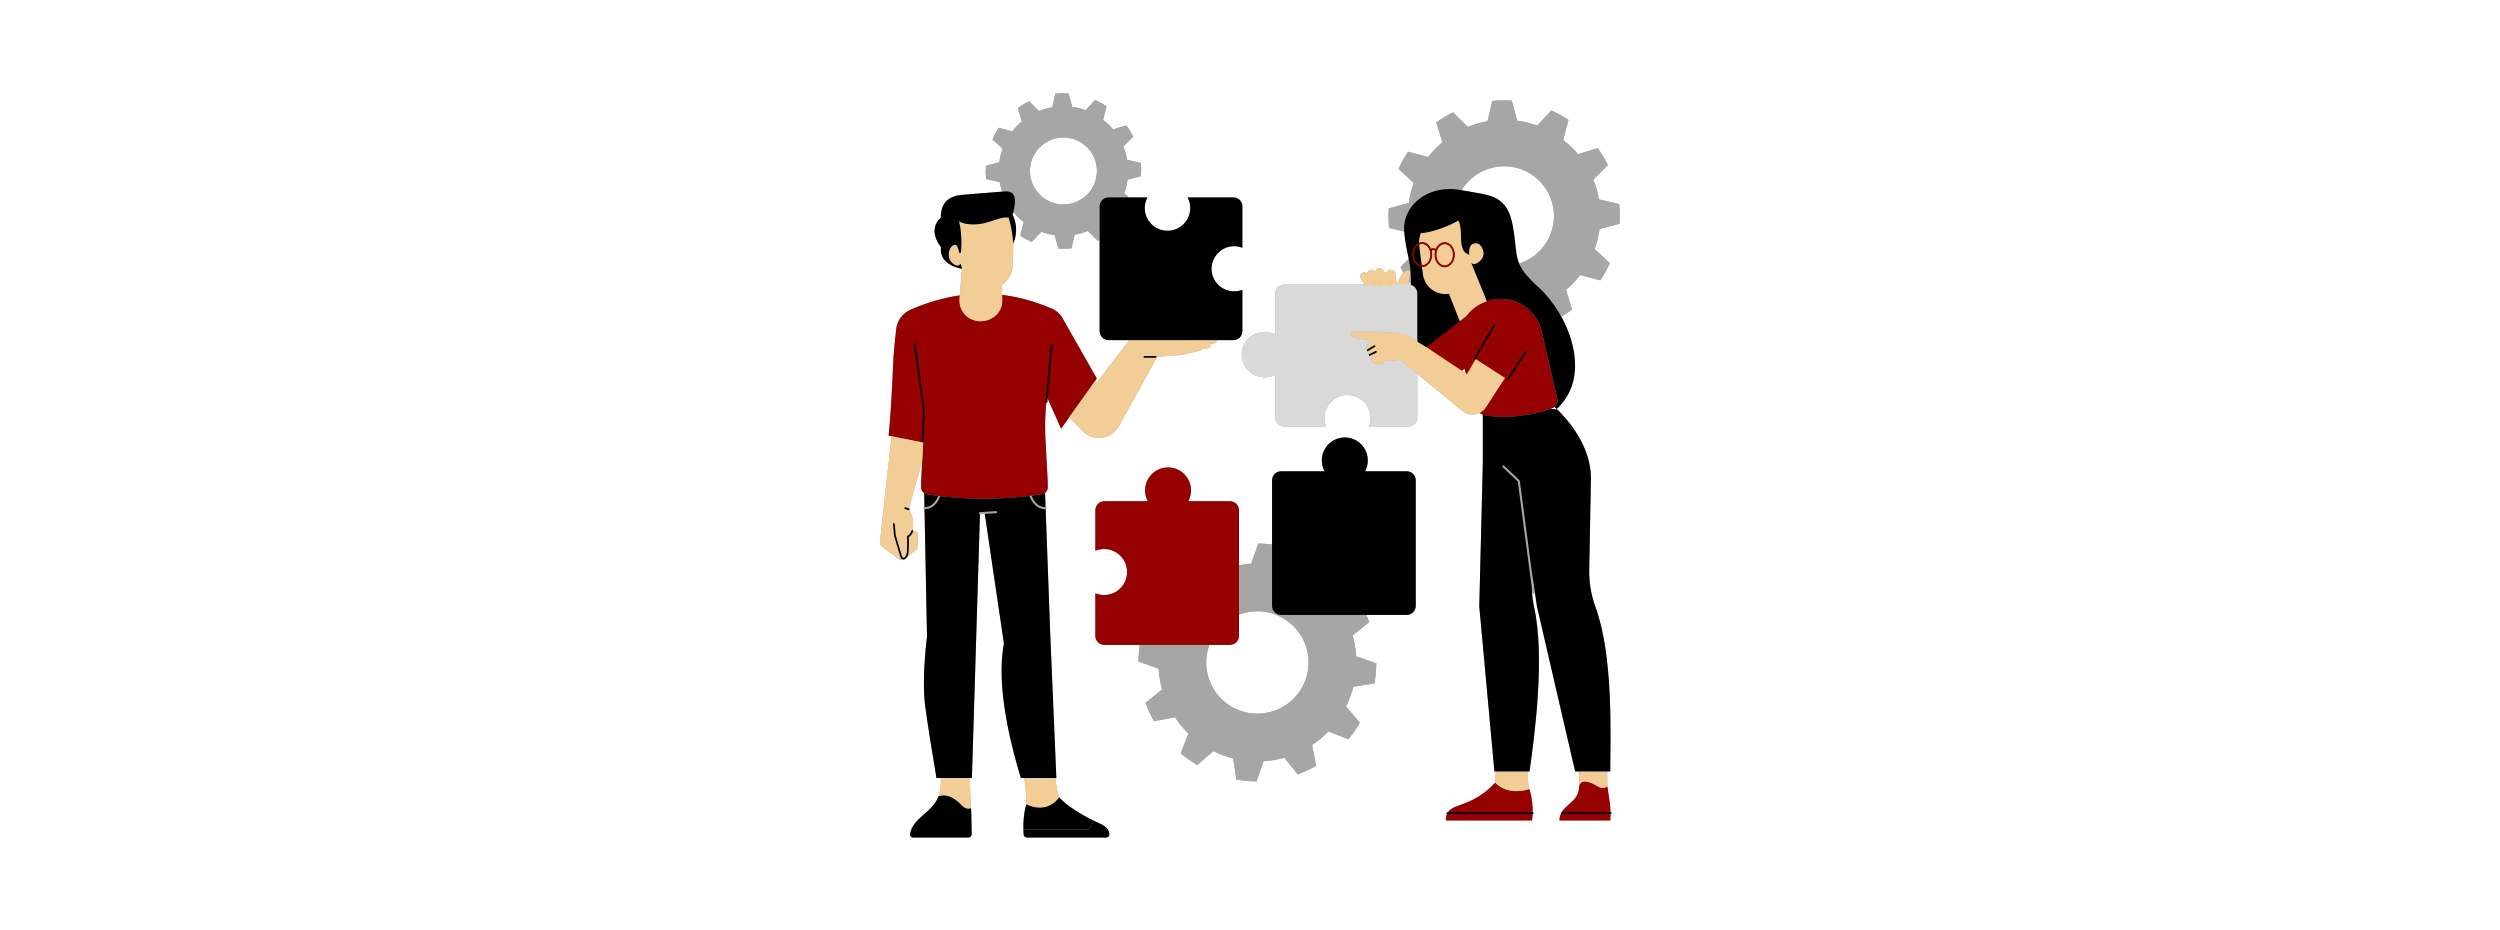 <?xml version="1.0" encoding="utf-8"?>
<svg xmlns="http://www.w3.org/2000/svg" height="1456" preserveAspectRatio="xMidYMid meet" version="1.0" viewBox="0 0 2934 1092" width="3912" zoomAndPan="magnify">
  <defs>
    <clipPath id="c8b30b4b4c">
      <path clip-rule="nonzero" d="M 1032.91 109.199 L 1459 109.199 L 1459 982.949 L 1032.91 982.949 Z M 1032.91 109.199"/>
    </clipPath>
    <clipPath id="14f4bc5312">
      <path clip-rule="nonzero" d="M 1201 963 L 1302 963 L 1302 982.949 L 1201 982.949 Z M 1201 963"/>
    </clipPath>
    <clipPath id="aea5f18830">
      <path clip-rule="nonzero" d="M 1457 117 L 1901.082 117 L 1901.082 963 L 1457 963 Z M 1457 117"/>
    </clipPath>
    <clipPath id="f76c452eea">
      <path clip-rule="nonzero" d="M 1083 109.199 L 1901.082 109.199 L 1901.082 918 L 1083 918 Z M 1083 109.199"/>
    </clipPath>
    <clipPath id="fc0f15f3d8">
      <path clip-rule="nonzero" d="M 1032.91 255 L 1887 255 L 1887 950 L 1032.91 950 Z M 1032.91 255"/>
    </clipPath>
    <clipPath id="c54d44705e">
      <path clip-rule="nonzero" d="M 1201 963 L 1302 963 L 1302 982.949 L 1201 982.949 Z M 1201 963"/>
    </clipPath>
    <clipPath id="bfceecfd41">
      <path clip-rule="nonzero" d="M 1068 933 L 1141 933 L 1141 982.949 L 1068 982.949 Z M 1068 933"/>
    </clipPath>
  </defs>
  <path d="M 1336.098 776.434 C 1336.137 769.938 1336.695 763.402 1337.684 756.859 L 1296.09 756.859 C 1290.227 756.859 1285.477 752.105 1285.477 746.242 L 1285.477 696.227 C 1288.652 697.547 1292.121 698.301 1295.773 698.301 C 1310.672 698.301 1322.754 686.223 1322.754 671.324 C 1322.754 656.422 1310.676 644.344 1295.773 644.344 C 1292.121 644.344 1288.652 645.102 1285.477 646.418 L 1285.477 598.859 C 1285.477 592.996 1290.227 588.242 1296.09 588.242 L 1347.027 588.242 C 1344.996 584.457 1343.844 580.129 1343.844 575.531 C 1343.844 560.633 1355.922 548.555 1370.82 548.555 C 1385.719 548.555 1397.797 560.633 1397.797 575.531 C 1397.797 580.129 1396.641 584.457 1394.613 588.242 L 1443.473 588.242 C 1449.336 588.242 1454.09 592.996 1454.09 598.859 L 1454.09 663.363 C 1458.805 662.465 1463.582 661.824 1468.418 661.531 L 1476.715 637.902 C 1482.094 637.938 1487.5 638.328 1492.914 639.016 L 1492.914 563.699 C 1492.914 557.836 1497.664 553.082 1503.527 553.082 L 1554.465 553.082 C 1552.434 549.297 1551.281 544.969 1551.281 540.371 C 1551.281 525.473 1563.359 513.395 1578.258 513.395 C 1593.156 513.395 1605.234 525.473 1605.234 540.371 C 1605.234 544.969 1604.078 549.297 1602.051 553.082 L 1650.914 553.082 C 1656.777 553.082 1661.531 557.836 1661.531 563.699 L 1661.531 711.086 C 1661.531 716.949 1656.777 721.699 1650.914 721.699 L 1603.535 721.699 C 1604.75 724.48 1605.902 727.285 1606.93 730.137 L 1587.434 745.801 C 1589.699 753.727 1591.117 761.898 1591.617 770.223 L 1615.25 778.52 C 1615.199 786.348 1614.441 794.234 1613.02 802.117 L 1588.328 805.906 C 1587.316 809.898 1586.105 813.84 1584.645 817.785 C 1583.191 821.711 1581.547 825.492 1579.719 829.18 L 1596.008 848.125 C 1591.957 855.035 1587.402 861.516 1582.348 867.492 L 1559.004 858.422 C 1553.207 864.418 1546.812 869.703 1539.93 874.266 L 1544.551 898.828 C 1537.664 902.73 1530.457 906.047 1523.016 908.738 L 1507.371 889.246 C 1499.426 891.508 1491.254 892.922 1482.926 893.422 L 1474.629 917.055 C 1466.801 917.008 1458.918 916.246 1451.031 914.828 L 1447.242 890.133 C 1443.25 889.125 1439.312 887.91 1435.387 886.457 C 1431.438 885 1427.656 883.355 1423.973 881.527 L 1405.027 897.812 C 1398.117 893.762 1391.637 889.211 1385.66 884.156 L 1394.73 860.809 C 1388.734 855.012 1383.449 848.621 1378.906 841.742 L 1354.324 846.355 C 1350.422 839.469 1347.105 832.262 1344.414 824.82 L 1363.906 809.176 C 1361.668 801.238 1360.23 793.059 1359.73 784.73 Z M 1454.848 833.832 C 1485.953 845.332 1520.52 829.43 1532.02 798.324 C 1543.527 767.199 1527.625 732.633 1496.52 721.133 C 1482.25 715.855 1467.258 716.355 1454.094 721.43 L 1454.094 746.242 C 1454.094 752.105 1449.34 756.859 1443.477 756.859 L 1419.25 756.859 C 1407.895 787.91 1423.793 822.348 1454.848 833.832 Z M 1454.848 833.832" fill="#a6a6a6" fill-opacity="1" fill-rule="nonzero"/>
  <g clip-path="url(#c8b30b4b4c)">
    <path d="M 1032.848 636.988 C 1032.848 636.965 1032.836 636.945 1032.836 636.922 C 1032.898 635.402 1033.266 631.387 1033.766 626.375 L 1033.77 626.367 C 1035.09 613.152 1037.328 592.977 1037.328 592.969 L 1046.371 512.023 L 1042.883 511.324 C 1046.789 472.648 1047.992 426.906 1048.68 417.859 C 1049.602 407.18 1050.496 396.504 1051.828 385.852 C 1053.082 375.816 1059.488 367.703 1068.047 363.766 C 1068.031 363.691 1068.027 363.641 1068.027 363.641 C 1087.859 355.074 1107.238 349.41 1126.445 346.648 L 1126.125 350.891 L 1128.879 314.375 L 1128.801 315.398 C 1123.355 314.445 1101.91 309.422 1104.34 289.934 C 1104.34 289.934 1087.449 270.547 1104.211 255.445 C 1104.023 237.922 1113.473 229.41 1131.082 228.562 C 1131.082 228.562 1163.059 225.84 1176.059 224.891 C 1174.848 221.285 1173.879 217.59 1173.227 213.809 L 1157.266 210.133 C 1156.73 205.043 1156.648 199.863 1157 194.637 L 1172.773 190.379 C 1173.141 187.711 1173.641 185.062 1174.297 182.406 C 1174.961 179.738 1175.754 177.16 1176.676 174.633 L 1164.715 163.504 C 1166.844 158.715 1169.332 154.172 1172.184 149.922 L 1188.016 154.125 C 1191.348 149.805 1195.133 145.91 1199.258 142.453 L 1194.469 126.812 C 1198.66 123.777 1203.105 121.098 1207.746 118.809 L 1219.344 130.34 C 1224.324 128.305 1229.539 126.777 1234.914 125.848 L 1238.59 109.887 C 1243.68 109.352 1248.859 109.27 1254.086 109.621 L 1258.344 125.395 C 1261.008 125.758 1263.656 126.262 1266.328 126.922 C 1268.984 127.582 1271.562 128.375 1274.094 129.297 L 1285.219 117.336 C 1290.004 119.465 1294.547 121.953 1298.801 124.805 L 1294.598 140.633 C 1298.918 143.969 1302.812 147.754 1306.281 151.879 L 1321.906 147.09 C 1324.945 151.281 1327.625 155.727 1329.914 160.367 L 1318.379 171.965 C 1320.426 176.949 1321.941 182.16 1322.871 187.531 L 1338.832 191.207 C 1339.367 196.297 1339.449 201.477 1339.098 206.703 L 1323.324 210.961 C 1322.957 213.629 1322.457 216.277 1321.797 218.949 C 1321.137 221.605 1320.344 224.184 1319.426 226.711 L 1324.734 231.652 L 1346.613 231.652 C 1344.633 235.383 1343.496 239.633 1343.496 244.152 C 1343.496 258.887 1355.438 270.828 1370.176 270.828 C 1384.906 270.828 1396.852 258.887 1396.852 244.152 C 1396.852 239.633 1395.715 235.383 1393.734 231.652 L 1447.512 231.652 C 1453.336 231.652 1458.059 236.375 1458.059 242.203 L 1458.059 290.816 C 1454.223 289.297 1449.961 288.617 1445.48 289.105 C 1432.535 290.508 1422.34 301.457 1421.879 314.465 C 1421.348 329.527 1433.398 341.902 1448.34 341.902 C 1451.773 341.902 1455.047 341.23 1458.059 340.035 L 1458.059 388.648 C 1458.059 394.477 1453.336 399.199 1447.512 399.199 L 1428.27 399.199 C 1428.43 401.145 1427.074 402.938 1424.008 403.395 C 1422.98 403.547 1421.699 403.695 1420.242 403.832 C 1421.324 406.004 1420.531 408.285 1417.375 408.645 C 1416.004 408.805 1413.945 409.027 1411.508 409.285 C 1410.914 410.102 1410.012 410.797 1408.75 411.176 C 1403.18 412.855 1392.52 415.215 1388.422 416.105 C 1387.324 416.344 1386.215 416.504 1385.094 416.598 C 1385.094 416.598 1363.676 418.383 1360.465 418.547 L 1360.395 418.555 C 1359.66 418.59 1358.914 418.605 1358.16 418.617 L 1312.555 501.152 C 1304.809 513.875 1288.215 517.914 1275.488 510.172 C 1273.309 508.844 1264.156 499.477 1254.844 489.672 L 1245.246 503.121 L 1229.496 467.559 L 1229.086 471.965 C 1229.035 472.5 1228.586 472.898 1228.062 472.898 C 1228.027 472.898 1227.996 472.895 1227.961 472.895 C 1227.91 472.891 1227.867 472.863 1227.812 472.848 C 1227.008 483.746 1226.504 492.855 1226.504 498.461 C 1226.504 519.445 1229.688 556.41 1229.688 571.77 C 1229.688 574.41 1228.434 576.773 1226.461 578.301 L 1227.082 595.172 C 1227.012 595.16 1226.949 595.129 1226.883 595.129 C 1227.559 595.129 1228.109 595.68 1228.109 596.355 C 1228.109 597.035 1227.559 597.586 1226.883 597.586 C 1226.984 597.586 1227.074 597.551 1227.168 597.527 L 1232.617 745.812 L 1239.738 913.027 L 1238.637 913.027 C 1239.445 923.184 1240.93 930.035 1243.195 935.754 C 1232.082 950.414 1217.543 949.266 1207.859 945.426 C 1217.543 949.266 1232.086 950.414 1243.195 935.75 C 1250.441 944.801 1269.414 956.332 1284.125 963.473 L 1277.738 973.449 L 1201.086 973.449 C 1200.898 965.566 1201.355 954.051 1204.621 943.988 C 1204.672 934.496 1203.344 921.766 1202.262 913.027 L 1198.07 913.027 C 1189.004 882.926 1167.941 808.703 1178.223 755.379 L 1155.754 603.129 L 1169.129 602.285 L 1150.188 603.48 C 1150.16 603.48 1150.137 603.48 1150.109 603.48 C 1150.098 603.48 1150.086 603.477 1150.074 603.477 L 1140.621 913.023 L 1138.293 913.023 C 1138.309 913.676 1138.34 914.301 1138.34 914.977 C 1138.34 926.848 1139.035 935.93 1139.613 948.582 C 1139.656 949.527 1139.699 950.5 1139.738 951.492 C 1139.754 951.859 1139.77 952.246 1139.785 952.621 C 1139.809 953.18 1139.832 953.738 1139.852 954.316 C 1139.875 954.93 1139.895 955.555 1139.918 956.188 C 1139.93 956.547 1139.945 956.91 1139.957 957.281 C 1139.98 958.031 1140.004 958.797 1140.031 959.574 C 1140.035 959.797 1140.043 960.023 1140.051 960.246 C 1140.211 965.758 1140.328 971.949 1140.359 979.18 C 1140.371 981.23 1138.711 982.906 1136.664 982.906 L 1071.742 982.906 C 1069.484 982.906 1067.711 980.887 1068.078 978.656 C 1069.453 970.25 1074.855 964.336 1081.016 958.723 C 1081.016 958.723 1081.008 958.723 1081.004 958.723 C 1081.227 958.523 1081.453 958.324 1081.676 958.125 C 1083.535 956.449 1085.438 954.789 1087.324 953.094 C 1087.762 952.703 1088.199 952.301 1088.633 951.902 C 1089.098 951.477 1089.555 951.047 1090.016 950.613 C 1090.48 950.172 1090.938 949.723 1091.391 949.273 C 1091.805 948.863 1092.215 948.449 1092.617 948.031 C 1093.078 947.551 1093.527 947.051 1093.973 946.555 C 1094.34 946.145 1094.711 945.734 1095.066 945.312 C 1095.52 944.77 1095.945 944.207 1096.371 943.648 C 1096.684 943.242 1097.004 942.84 1097.297 942.422 C 1097.75 941.777 1098.164 941.102 1098.574 940.426 C 1098.801 940.059 1099.047 939.703 1099.258 939.324 C 1099.848 938.266 1100.387 937.168 1100.863 936.023 C 1100.867 936.008 1100.879 935.992 1100.887 935.977 C 1101.082 935.504 1101.238 935.027 1101.414 934.551 C 1104.035 927.426 1104.461 920.238 1104.203 913.023 L 1099.035 913.023 C 1095.555 892.297 1088.988 852.523 1085.84 828.914 C 1081.441 795.914 1087.957 747.41 1087.957 747.41 L 1085.016 597.578 C 1085.008 597.578 1085 597.582 1084.992 597.582 C 1084.316 597.582 1083.766 597.031 1083.766 596.352 C 1083.766 595.684 1084.301 595.148 1084.969 595.133 L 1084.645 578.703 C 1082.395 577.207 1080.922 574.684 1080.922 571.832 C 1080.922 564.879 1081.578 553.453 1082.293 541.086 C 1076.281 562.578 1069.254 587.625 1066.727 596.625 L 1066.75 596.633 C 1067.293 596.797 1067.598 597.371 1067.434 597.918 C 1067.363 598.152 1067.207 598.332 1067.02 598.461 C 1067.207 598.754 1067.418 599.051 1067.574 599.34 C 1071.566 606.707 1072.336 611.68 1071.184 622.25 C 1071.547 622.469 1071.746 622.883 1071.66 623.312 C 1071.855 623.258 1072.039 623.176 1072.242 623.152 C 1074.988 622.82 1077.383 625.023 1077.27 627.785 L 1076.684 642.219 C 1076.629 643.562 1075.977 644.809 1074.906 645.617 L 1064.793 653.262 C 1064.23 654.246 1063.555 655.121 1062.691 655.797 C 1062.031 656.316 1061.223 656.586 1060.398 656.586 C 1060.379 656.586 1060.363 656.578 1060.344 656.578 C 1058.766 657.656 1056.668 657.645 1055.129 656.48 L 1034.602 640.988 C 1033.426 640.102 1032.762 638.695 1032.82 637.227 Z M 1136.785 949.172 C 1136.586 949.18 1136.383 949.188 1136.176 949.18 C 1136.383 949.184 1136.586 949.18 1136.785 949.172 Z M 1129.906 946.402 C 1129.434 945.992 1128.953 945.551 1128.469 945.031 C 1127.855 944.375 1127.234 943.75 1126.613 943.141 C 1127.234 943.75 1127.855 944.375 1128.469 945.031 C 1128.953 945.551 1129.43 945.992 1129.906 946.402 Z M 1135.605 949.133 C 1135.375 949.109 1135.141 949.07 1134.902 949.02 C 1135.141 949.066 1135.375 949.109 1135.605 949.133 Z M 1134.375 948.91 C 1133.973 948.805 1133.562 948.668 1133.148 948.492 C 1133.562 948.668 1133.973 948.805 1134.375 948.91 Z M 1132.84 948.336 C 1132.496 948.176 1132.145 947.996 1131.793 947.781 C 1132.145 947.996 1132.492 948.18 1132.84 948.336 Z M 1131.328 947.48 C 1131.004 947.262 1130.672 947.02 1130.34 946.75 C 1130.672 947.02 1131 947.266 1131.328 947.48 Z M 1108.293 933.609 C 1109.449 933.672 1110.605 933.836 1111.754 934.105 C 1112.41 934.258 1113.066 934.453 1113.719 934.672 C 1110.785 933.691 1107.824 933.348 1104.855 933.754 C 1106.004 933.598 1107.148 933.551 1108.293 933.609 Z M 1126.047 942.605 C 1125.605 942.188 1125.164 941.781 1124.719 941.391 C 1125.164 941.781 1125.605 942.188 1126.047 942.605 Z M 1124.07 940.828 C 1123.625 940.449 1123.184 940.09 1122.738 939.742 C 1123.184 940.09 1123.625 940.449 1124.07 940.828 Z M 1122.152 939.281 C 1120.883 938.32 1119.602 937.473 1118.316 936.746 C 1119.602 937.473 1120.883 938.32 1122.152 939.281 Z M 1117.73 936.434 C 1117.273 936.188 1116.812 935.953 1116.355 935.738 C 1116.812 935.953 1117.27 936.184 1117.73 936.434 Z M 1115.695 935.441 C 1115.23 935.238 1114.766 935.055 1114.305 934.887 C 1114.766 935.055 1115.23 935.238 1115.695 935.441 Z M 1103.137 934.07 C 1103.652 933.949 1104.168 933.859 1104.684 933.785 C 1104.168 933.859 1103.656 933.949 1103.137 934.07 Z M 1101.105 581.969 C 1101.793 582.059 1102.473 582.156 1103.164 582.246 C 1101.461 582.031 1099.773 581.801 1098.094 581.566 C 1099.094 581.707 1100.094 581.848 1101.102 581.98 C 1101.105 581.98 1101.105 581.973 1101.105 581.969 Z M 1095.457 581.207 C 1092.906 580.836 1090.375 580.441 1087.871 580.016 C 1090.375 580.438 1092.906 580.832 1095.457 581.207 Z M 1106.418 582.625 C 1107.926 582.797 1109.434 582.973 1110.949 583.129 C 1109.434 582.969 1107.926 582.797 1106.418 582.625 Z M 1114.582 583.477 C 1115.98 583.609 1117.387 583.734 1118.797 583.852 C 1117.387 583.734 1115.984 583.609 1114.582 583.477 Z M 1122.723 584.156 C 1124.035 584.254 1125.355 584.344 1126.676 584.426 C 1125.352 584.344 1124.035 584.254 1122.723 584.156 Z M 1130.883 584.676 C 1132.086 584.742 1133.293 584.793 1134.5 584.848 C 1133.293 584.797 1132.086 584.742 1130.883 584.676 Z M 1257.504 162.535 C 1236.441 157.316 1215.133 170.168 1209.914 191.227 C 1204.699 212.277 1217.547 233.586 1238.609 238.805 C 1259.66 244.02 1280.969 231.172 1286.18 210.121 C 1291.398 189.059 1278.555 167.75 1257.504 162.535 Z M 1232.406 361.352 C 1232.438 361.363 1232.465 361.383 1232.496 361.395 C 1239.199 363.719 1244.98 368.645 1248.188 375.621 L 1287.25 444.258 L 1261.742 480.004 L 1285.391 446.859 L 1287.258 448.738 L 1325.43 399.199 L 1301.062 399.199 C 1295.234 399.199 1290.512 394.477 1290.512 388.648 L 1290.512 281.41 C 1289.793 281.789 1289.078 282.172 1288.352 282.535 L 1276.77 271.004 C 1271.77 273.047 1266.562 274.562 1261.188 275.492 L 1257.512 291.453 C 1252.418 291.988 1247.242 292.07 1242.012 291.719 L 1237.758 275.945 C 1235.09 275.578 1232.441 275.078 1229.785 274.418 C 1227.113 273.758 1224.539 272.965 1222.008 272.043 L 1210.879 284.004 C 1206.094 281.871 1201.551 279.383 1197.301 276.535 L 1201.5 260.703 C 1197.184 257.371 1193.285 253.602 1189.832 249.461 L 1189.055 249.699 C 1188.844 250.461 1188.555 251.137 1188.215 251.758 C 1190.473 256.23 1191.945 261.191 1192.379 266.492 C 1192.949 273.398 1191.727 280.035 1189.105 285.953 C 1189.156 287.027 1189.164 287.633 1189.164 287.633 L 1188.785 309.766 C 1188.613 319.785 1183.645 328.824 1176.035 334.328 L 1176.141 346.066 C 1194.75 348.344 1213.418 353.422 1232.406 361.352 Z M 1183.68 255.289 C 1183.984 256.234 1184.27 257.18 1184.543 258.121 C 1184.27 257.18 1183.984 256.234 1183.68 255.289 Z M 1184.785 259 C 1184.969 259.652 1185.148 260.301 1185.312 260.949 C 1185.148 260.301 1184.969 259.652 1184.785 259 Z M 1185.562 261.922 C 1185.723 262.559 1185.875 263.188 1186.02 263.812 C 1185.871 263.188 1185.723 262.559 1185.562 261.922 Z M 1186.219 264.68 C 1186.398 265.48 1186.566 266.273 1186.727 267.055 C 1186.566 266.273 1186.398 265.48 1186.219 264.68 Z M 1186.781 267.328 C 1186.961 268.207 1187.121 269.07 1187.27 269.914 C 1187.121 269.07 1186.961 268.207 1186.781 267.328 Z M 1187.391 270.617 C 1187.496 271.223 1187.594 271.82 1187.688 272.406 C 1187.598 271.82 1187.496 271.223 1187.391 270.617 Z M 1187.812 273.215 C 1187.898 273.766 1187.977 274.301 1188.051 274.824 C 1187.977 274.301 1187.898 273.766 1187.812 273.215 Z M 1188.148 275.551 C 1188.23 276.172 1188.305 276.777 1188.375 277.359 C 1188.309 276.777 1188.23 276.172 1188.148 275.551 Z M 1188.418 277.695 C 1188.5 278.387 1188.57 279.051 1188.637 279.688 C 1188.57 279.051 1188.5 278.387 1188.418 277.695 Z M 1188.684 280.211 C 1188.727 280.652 1188.77 281.078 1188.805 281.488 C 1188.77 281.078 1188.727 280.652 1188.684 280.211 Z M 1188.859 282.125 C 1188.887 282.461 1188.91 282.785 1188.934 283.098 C 1188.91 282.785 1188.887 282.465 1188.859 282.125 Z M 1188.977 283.695 C 1188.996 283.977 1189.012 284.238 1189.027 284.488 C 1189.012 284.234 1188.996 283.977 1188.977 283.695 Z M 1189.059 285.008 C 1189.066 285.156 1189.074 285.277 1189.082 285.414 C 1189.074 285.277 1189.066 285.156 1189.059 285.008 Z M 1208.16 582.012 C 1208.27 581.996 1208.379 581.984 1208.492 581.969 C 1208.43 581.977 1208.367 581.984 1208.309 581.992 C 1208.258 582 1208.207 582.004 1208.16 582.012 Z M 1224.402 579.461 C 1224.633 579.371 1224.855 579.27 1225.074 579.156 C 1224.855 579.266 1224.633 579.375 1224.402 579.461 Z M 1222.676 579.957 C 1223.113 579.887 1223.531 579.77 1223.941 579.637 C 1223.531 579.77 1223.113 579.887 1222.676 579.957 Z M 1201.457 582.781 C 1201.215 582.805 1200.977 582.836 1200.734 582.859 C 1200.977 582.832 1201.215 582.805 1201.457 582.781 Z M 1178.43 584.637 C 1178.125 584.652 1177.816 584.668 1177.512 584.684 C 1177.82 584.668 1178.125 584.652 1178.43 584.637 Z M 1193.98 583.516 C 1193.629 583.547 1193.281 583.578 1192.93 583.609 C 1193.281 583.582 1193.629 583.551 1193.98 583.516 Z M 1186.266 584.145 C 1185.898 584.168 1185.523 584.195 1185.152 584.219 C 1185.523 584.191 1185.895 584.168 1186.266 584.145 Z M 1149.262 603.137 C 1149.238 603.117 1149.23 603.09 1149.211 603.07 C 1149.23 603.09 1149.238 603.117 1149.262 603.137 Z M 1149 602.781 C 1148.938 602.645 1148.895 602.492 1148.887 602.332 C 1148.895 602.492 1148.934 602.645 1149 602.781 Z M 1142.082 585.121 C 1141.082 585.094 1140.078 585.07 1139.078 585.039 C 1140.078 585.07 1141.082 585.094 1142.082 585.121 Z M 1148.48 585.254 C 1148.09 585.25 1147.695 585.25 1147.305 585.246 C 1147.695 585.254 1148.09 585.25 1148.48 585.254 Z M 1103.105 583.52 C 1103.281 583.105 1103.445 582.699 1103.598 582.305 C 1103.445 582.699 1103.281 583.105 1103.105 583.52 Z M 1099.5 589.922 C 1099.5 589.918 1099.504 589.914 1099.508 589.91 C 1099.504 589.914 1099.504 589.918 1099.5 589.922 Z M 1101.906 586.07 C 1101.926 586.027 1101.945 585.988 1101.965 585.949 C 1101.945 585.992 1101.926 586.031 1101.906 586.07 Z M 1086.203 579.531 C 1086.164 579.516 1086.129 579.496 1086.086 579.477 C 1086.125 579.496 1086.164 579.516 1086.203 579.531 Z M 1082.902 530.438 C 1082.816 531.996 1082.727 533.555 1082.637 535.109 C 1082.727 533.555 1082.816 531.996 1082.902 530.438 Z M 1083.48 519.441 C 1083.402 521.023 1083.32 522.625 1083.238 524.234 C 1083.32 522.625 1083.402 521.023 1083.48 519.441 Z M 1083.164 525.605 C 1083.094 526.98 1083.016 528.359 1082.941 529.738 C 1083.016 528.359 1083.09 526.98 1083.164 525.605 Z M 1082.504 537.461 C 1082.473 537.996 1082.441 538.531 1082.41 539.062 C 1082.441 538.531 1082.473 537.996 1082.504 537.461 Z M 1082.504 537.461" fill="#a6a6a6" fill-opacity="1" fill-rule="nonzero"/>
  </g>
  <g clip-path="url(#14f4bc5312)">
    <path d="M 1301.961 978.734 C 1302.254 980.945 1300.52 982.91 1298.285 982.91 L 1205.055 982.91 C 1203.117 982.91 1201.508 981.426 1201.367 979.496 C 1201.25 977.914 1201.137 975.844 1201.082 973.449 L 1277.734 973.449 L 1284.121 963.473 C 1286.359 964.559 1288.5 965.547 1290.48 966.406 C 1299.199 970.184 1301.398 974.539 1301.961 978.734 Z M 1301.961 978.734" fill="#a6a6a6" fill-opacity="1" fill-rule="nonzero"/>
  </g>
  <g clip-path="url(#aea5f18830)">
    <path d="M 1663.336 490.098 C 1663.336 495.895 1658.637 500.594 1652.84 500.594 L 1606.438 500.594 C 1607.688 497.492 1608.391 494.113 1608.391 490.566 C 1608.391 475.668 1596.309 463.586 1581.41 463.586 C 1566.512 463.586 1554.434 475.668 1554.434 490.566 C 1554.434 494.113 1555.137 497.492 1556.383 500.594 L 1507.105 500.594 C 1501.309 500.594 1496.609 495.895 1496.609 490.098 L 1496.609 439.73 C 1492.863 441.738 1488.586 442.879 1484.039 442.879 C 1469.309 442.879 1457.363 430.938 1457.363 416.203 C 1457.363 401.469 1469.305 389.527 1484.039 389.527 C 1488.586 389.527 1492.863 390.668 1496.609 392.676 L 1496.609 344.359 C 1496.609 338.562 1501.309 333.863 1507.105 333.863 L 1600.82 333.863 C 1600.762 333.598 1600.699 333.32 1600.645 333.059 L 1596.75 326.039 C 1595.605 323.531 1596.938 320.582 1599.582 319.781 C 1601.402 319.23 1603.223 319.898 1604.375 321.27 C 1604.543 319.188 1606.004 317.32 1608.188 316.785 C 1610.672 316.18 1613.047 317.562 1614.023 319.844 C 1613.922 317.191 1615.902 314.828 1618.656 314.59 C 1621.527 314.34 1623.898 316.539 1624.184 319.406 C 1624.199 319.59 1624.219 319.836 1624.234 320.105 L 1627.539 319.812 C 1628.371 317.562 1630.707 316.102 1633.211 316.562 C 1634.73 316.844 1635.91 317.773 1636.617 319.008 L 1637.203 318.957 C 1637.203 318.957 1638.145 324.484 1639.336 333.117 C 1640.285 331.352 1641.457 329.082 1642.602 326.648 C 1643.988 323.691 1645.555 321.578 1647.09 320.125 C 1645.855 317.938 1644.66 315.727 1643.551 313.473 L 1653.305 303.672 C 1651.387 293.801 1648.953 285.066 1648.031 271.695 L 1630.281 267.605 C 1629.484 260.035 1629.367 252.336 1629.887 244.559 L 1653.344 238.23 C 1653.891 234.262 1654.633 230.324 1655.613 226.375 C 1656.598 222.402 1657.777 218.57 1659.148 214.809 L 1641.359 198.258 C 1644.527 191.141 1648.227 184.383 1652.465 178.062 L 1676.008 184.309 C 1680.965 177.887 1686.594 172.094 1692.727 166.953 L 1685.609 143.695 C 1691.844 139.18 1698.453 135.195 1705.355 131.789 L 1722.602 148.941 C 1730.012 145.918 1737.762 143.645 1745.754 142.258 L 1751.219 118.531 C 1758.793 117.734 1766.492 117.613 1774.266 118.137 L 1780.598 141.594 C 1784.566 142.137 1788.504 142.883 1792.477 143.867 C 1796.426 144.848 1800.258 146.027 1804.023 147.395 L 1820.57 129.609 C 1827.688 132.777 1834.445 136.48 1840.766 140.719 L 1834.52 164.262 C 1840.941 169.215 1846.734 174.844 1851.898 180.984 L 1875.137 173.863 C 1879.652 180.098 1883.637 186.707 1887.039 193.609 L 1869.887 210.855 C 1872.934 218.27 1875.188 226.016 1876.57 234.008 L 1900.305 239.469 C 1901.102 247.039 1901.223 254.742 1900.699 262.516 L 1877.242 268.848 C 1876.699 272.812 1875.953 276.754 1874.969 280.727 C 1873.988 284.676 1872.812 288.508 1871.441 292.27 L 1889.23 308.82 C 1886.062 315.938 1882.359 322.691 1878.121 329.016 L 1854.578 322.77 C 1849.625 329.191 1844.016 334.992 1837.855 340.148 L 1844.977 363.387 C 1840.898 366.34 1836.648 369.039 1832.27 371.527 C 1850.984 405.484 1858.562 450.516 1826.996 479.98 C 1826.035 479.051 1825.145 478.215 1824.352 477.484 C 1823.43 478.289 1822.352 478.941 1821.145 479.383 C 1820.742 479.531 1820.324 479.664 1819.922 479.809 L 1826.375 480.59 C 1826.594 480.387 1826.781 480.176 1827 479.977 C 1840.117 492.641 1867.121 523.312 1867.121 561.277 L 1865.086 668.879 C 1864.867 683.734 1867.34 698.512 1872.453 712.465 C 1893.816 770.766 1889.797 864.602 1889.797 905.301 L 1886.184 905.301 C 1886.172 910.656 1886.215 916.605 1886.352 922.777 C 1886.352 922.781 1886.352 922.785 1886.352 922.785 C 1886.352 922.785 1886.352 922.781 1886.352 922.777 C 1887.867 934.141 1889.852 942.57 1890.102 953.359 L 1890.32 953.359 C 1890.887 953.359 1891.348 953.82 1891.348 954.387 C 1891.348 954.957 1890.887 955.418 1890.32 955.418 L 1890.125 955.418 C 1890.129 957.777 1890.059 960.25 1889.871 962.902 L 1830.098 962.902 C 1830.215 959.578 1830.996 956.832 1832.195 954.441 C 1832.195 954.422 1832.188 954.406 1832.188 954.387 C 1832.188 954.02 1832.391 953.711 1832.68 953.531 C 1838.695 942.941 1853.098 939.562 1853.199 923.289 C 1853.418 921.988 1853.793 920.934 1854.297 920.082 C 1854.055 920.492 1853.84 920.953 1853.66 921.461 C 1853.559 916.391 1853.176 910.746 1852.672 905.301 L 1848.57 905.301 L 1803.766 711.629 L 1798.391 674.879 C 1798.367 675.102 1798.355 675.32 1798.332 675.543 L 1800.969 695.512 C 1801.055 696.184 1800.582 696.801 1799.91 696.891 C 1799.859 696.898 1799.801 696.898 1799.75 696.898 C 1799.145 696.898 1798.617 696.449 1798.535 695.832 L 1781.289 565.184 L 1797.711 689.617 C 1797.828 697.391 1798.711 705.043 1800.379 712.465 C 1813.516 770.766 1800.816 864.602 1795.07 905.301 L 1792.953 905.301 C 1792.836 912.562 1793.289 919.648 1794.73 925.949 C 1794.742 925.977 1799.031 937.152 1798.73 953.359 C 1799.293 953.363 1799.75 953.82 1799.75 954.387 C 1799.75 954.957 1799.289 955.418 1798.723 955.418 L 1798.68 955.418 C 1798.578 957.824 1798.375 960.324 1798.035 962.914 L 1697.016 962.902 C 1697.016 962.902 1696.219 959.348 1698.141 955.293 C 1697.809 955.125 1697.574 954.789 1697.574 954.387 C 1697.574 953.816 1698.035 953.355 1698.602 953.355 L 1699.277 953.355 C 1700.953 950.938 1703.734 948.512 1708.375 946.688 C 1720.809 941.805 1736.723 938.027 1754.723 918.512 C 1770.02 934.277 1792.41 926.777 1794.547 926.012 C 1792.414 926.777 1770.141 934.23 1754.848 918.637 C 1755.133 914.645 1755.207 910.086 1755.16 905.297 L 1753.848 905.297 L 1736.09 711.629 L 1740.242 543.363 L 1740.242 486.758 C 1738.898 486.285 1737.695 485.531 1736.68 484.562 C 1730.293 487.809 1722.324 487.211 1716.43 482.379 L 1643.32 422.461 L 1663.336 438.867 Z M 1855.609 918.578 C 1855.785 918.43 1855.957 918.273 1856.148 918.152 C 1855.957 918.277 1855.785 918.434 1855.609 918.578 Z M 1856.707 917.867 C 1856.902 917.773 1857.098 917.668 1857.309 917.594 C 1857.098 917.668 1856.902 917.773 1856.707 917.867 Z M 1857.934 917.418 C 1858.152 917.363 1858.371 917.305 1858.602 917.273 C 1858.371 917.305 1858.152 917.363 1857.934 917.418 Z M 1859.281 917.203 C 1859.52 917.184 1859.758 917.168 1860.004 917.164 C 1859.758 917.168 1859.52 917.184 1859.281 917.203 Z M 1860.727 917.188 C 1860.984 917.203 1861.238 917.223 1861.5 917.254 C 1861.238 917.223 1860.984 917.207 1860.727 917.188 Z M 1862.254 917.363 C 1862.523 917.41 1862.793 917.461 1863.066 917.52 C 1862.793 917.457 1862.523 917.41 1862.254 917.363 Z M 1863.844 917.699 C 1864.125 917.773 1864.406 917.852 1864.691 917.934 C 1864.406 917.852 1864.125 917.773 1863.844 917.699 Z M 1865.473 918.176 C 1865.762 918.273 1866.055 918.379 1866.348 918.484 C 1866.055 918.379 1865.762 918.273 1865.473 918.176 Z M 1867.121 918.773 C 1867.422 918.891 1867.723 919.02 1868.023 919.145 C 1867.723 919.02 1867.422 918.891 1867.121 918.773 Z M 1868.777 919.469 C 1869.086 919.605 1869.391 919.75 1869.695 919.895 C 1869.391 919.75 1869.086 919.605 1868.777 919.469 Z M 1870.414 920.234 C 1870.734 920.395 1871.051 920.559 1871.367 920.723 C 1871.051 920.559 1870.734 920.395 1870.414 920.234 Z M 1872.012 921.059 C 1872.367 921.25 1872.715 921.441 1873.062 921.637 C 1872.715 921.445 1872.367 921.25 1872.012 921.059 Z M 1873.551 921.91 C 1874.055 922.199 1874.547 922.488 1875.023 922.777 C 1874.547 922.488 1874.055 922.199 1873.551 921.91 Z M 1855.137 918.977 C 1854.965 919.156 1854.816 919.383 1854.656 919.598 C 1854.816 919.383 1854.965 919.156 1855.137 918.977 Z M 1652.922 333.875 C 1653.945 333.883 1654.914 334.078 1655.848 334.355 C 1655.859 333.934 1655.867 333.512 1655.871 333.098 L 1655.453 333.227 C 1654.738 332.242 1654.062 331.23 1653.379 330.23 C 1653.23 331.418 1653.086 332.629 1652.922 333.875 Z M 1725.344 365.691 C 1725.48 365.551 1725.617 365.406 1725.754 365.27 C 1725.613 365.406 1725.48 365.551 1725.344 365.691 Z M 1797.141 486.008 C 1797.316 485.973 1797.492 485.941 1797.668 485.906 C 1797.496 485.941 1797.316 485.973 1797.141 486.008 Z M 1802.027 484.977 C 1802.141 484.949 1802.254 484.926 1802.367 484.902 C 1802.254 484.926 1802.141 484.949 1802.027 484.977 Z M 1806.789 483.82 C 1806.84 483.809 1806.895 483.797 1806.945 483.781 C 1806.891 483.793 1806.84 483.809 1806.789 483.82 Z M 1792.105 486.918 C 1792.359 486.875 1792.617 486.84 1792.871 486.797 C 1792.617 486.836 1792.359 486.875 1792.105 486.918 Z M 1770.973 489.035 C 1771.605 489.012 1772.234 489.004 1772.863 488.973 C 1772.234 489.004 1771.605 489.016 1770.973 489.035 Z M 1776.348 488.758 C 1776.887 488.719 1777.43 488.695 1777.969 488.652 C 1777.43 488.691 1776.887 488.719 1776.348 488.758 Z M 1781.676 488.305 C 1782.121 488.258 1782.57 488.223 1783.012 488.176 C 1782.566 488.223 1782.121 488.258 1781.676 488.305 Z M 1786.945 487.684 C 1787.293 487.641 1787.641 487.602 1787.98 487.551 C 1787.637 487.602 1787.293 487.641 1786.945 487.684 Z M 1767.719 489.133 C 1766.992 489.145 1766.262 489.133 1765.535 489.133 C 1766.262 489.133 1766.992 489.145 1767.719 489.133 Z M 1723.254 367.953 C 1723.133 368.09 1723.012 368.227 1722.895 368.363 C 1723.012 368.227 1723.133 368.09 1723.254 367.953 Z M 1720.66 371.191 C 1720.102 371.535 1719.547 371.891 1719.008 372.289 C 1719.547 371.891 1720.102 371.539 1720.66 371.191 Z M 1779.355 196.832 C 1753.918 190.531 1728.238 201.949 1715.328 223.238 C 1715.883 223.344 1716.43 223.434 1716.992 223.555 C 1749.938 229.551 1769.016 228.523 1775.602 266.16 C 1779.367 287.688 1778.344 298.469 1782.848 309.273 C 1801.605 303.34 1816.93 288.086 1822.004 267.602 C 1829.762 236.281 1810.656 204.586 1779.355 196.832 Z M 1827.547 467.664 C 1827.68 468.223 1827.742 468.781 1827.773 469.336 C 1827.742 468.781 1827.68 468.223 1827.547 467.664 Z M 1827.781 469.828 C 1827.785 470.234 1827.766 470.637 1827.719 471.035 C 1827.766 470.637 1827.785 470.234 1827.781 469.828 Z M 1827.289 473.07 C 1827.461 472.57 1827.574 472.047 1827.66 471.52 C 1827.574 472.047 1827.457 472.57 1827.289 473.07 Z M 1827.238 473.195 C 1827.078 473.656 1826.875 474.102 1826.652 474.535 C 1826.879 474.102 1827.078 473.66 1827.238 473.195 Z M 1825.438 476.352 C 1825.105 476.75 1824.746 477.129 1824.352 477.477 C 1824.746 477.133 1825.105 476.75 1825.438 476.352 Z M 1826.383 475 C 1826.195 475.316 1825.988 475.625 1825.766 475.922 C 1825.992 475.625 1826.199 475.316 1826.383 475 Z M 1811.348 482.57 C 1811.367 482.566 1811.387 482.562 1811.41 482.555 C 1811.387 482.562 1811.367 482.566 1811.348 482.57 Z M 1757.348 488.934 C 1756.418 488.883 1755.484 488.801 1754.551 488.73 C 1755.484 488.801 1756.418 488.883 1757.348 488.934 Z M 1762.543 489.125 C 1761.715 489.109 1760.891 489.066 1760.062 489.035 C 1760.891 489.066 1761.715 489.109 1762.543 489.125 Z M 1746.973 487.973 C 1745.25 487.742 1743.527 487.48 1741.816 487.184 C 1743.531 487.48 1745.25 487.742 1746.973 487.973 Z M 1752.152 488.551 C 1751.051 488.449 1749.953 488.312 1748.855 488.18 C 1749.953 488.312 1751.051 488.449 1752.152 488.551 Z M 1720.25 438.145 C 1719.73 436.348 1719.215 434.543 1718.719 432.742 L 1715.605 435.051 Z M 1663.57 400.395 C 1663.5 399.879 1663.422 399.363 1663.336 398.852 L 1663.336 400.238 L 1657.891 396.609 Z M 1663.57 400.395" fill="#a6a6a6" fill-opacity="1" fill-rule="nonzero"/>
  </g>
  <g clip-path="url(#f76c452eea)">
    <path d="M 1804.02 147.395 L 1820.57 129.605 C 1827.688 132.777 1834.441 136.477 1840.766 140.715 L 1834.516 164.258 C 1840.938 169.215 1846.734 174.84 1851.895 180.984 L 1875.133 173.859 C 1879.648 180.094 1883.633 186.703 1887.039 193.605 L 1869.887 210.852 C 1872.934 218.266 1875.184 226.012 1876.566 234.004 L 1900.305 239.469 C 1901.102 247.039 1901.223 254.742 1900.699 262.516 L 1877.242 268.848 C 1876.699 272.812 1875.953 276.754 1874.969 280.727 C 1873.992 284.676 1872.812 288.508 1871.441 292.27 L 1889.23 308.82 C 1886.062 315.938 1882.359 322.691 1878.121 329.016 L 1854.578 322.77 C 1849.625 329.191 1844.016 334.992 1837.855 340.148 L 1844.98 363.387 C 1838.746 367.902 1832.137 371.883 1825.234 375.289 L 1808.008 358.145 C 1800.57 361.188 1792.828 363.438 1784.836 364.82 L 1779.367 388.559 C 1771.797 389.355 1764.098 389.473 1756.32 388.953 L 1749.992 365.496 C 1746.023 364.949 1742.086 364.207 1738.137 363.227 C 1734.164 362.242 1730.332 361.062 1726.57 359.691 L 1710.02 377.48 C 1702.902 374.312 1696.145 370.609 1689.824 366.371 L 1696.07 342.828 C 1689.648 337.875 1683.848 332.266 1678.715 326.109 L 1655.453 333.227 C 1650.938 326.992 1646.957 320.387 1643.551 313.48 L 1660.695 296.258 C 1657.676 288.828 1655.402 281.074 1654.02 273.082 L 1630.281 267.617 C 1629.484 260.047 1629.367 252.344 1629.887 244.57 L 1653.344 238.238 C 1653.891 234.273 1654.637 230.332 1655.613 226.383 C 1656.598 222.41 1657.777 218.578 1659.148 214.82 L 1641.359 198.27 C 1644.527 191.152 1648.227 184.395 1652.465 178.074 L 1676.008 184.32 C 1680.965 177.898 1686.594 172.102 1692.727 166.965 L 1685.609 143.703 C 1691.844 139.188 1698.453 135.203 1705.355 131.797 L 1722.602 148.949 C 1730.012 145.926 1737.762 143.652 1745.754 142.27 L 1751.219 118.531 C 1758.793 117.734 1766.492 117.613 1774.266 118.137 L 1780.598 141.594 C 1784.566 142.137 1788.504 142.883 1792.477 143.867 C 1796.426 144.844 1800.258 146.023 1804.02 147.395 Z M 1779.355 196.832 C 1748.031 189.074 1716.34 208.18 1708.578 239.504 C 1700.824 270.809 1719.93 302.496 1751.254 310.258 C 1782.555 318.012 1814.246 298.906 1822.004 267.605 C 1829.762 236.281 1810.656 204.586 1779.355 196.832 Z M 1274.09 129.293 L 1285.219 117.332 C 1290.004 119.461 1294.547 121.949 1298.797 124.801 L 1294.598 140.629 C 1298.914 143.961 1302.812 147.746 1306.281 151.875 L 1321.906 147.086 C 1324.941 151.277 1327.621 155.723 1329.91 160.363 L 1318.379 171.961 C 1320.426 176.945 1321.941 182.152 1322.871 187.527 L 1338.832 191.207 C 1339.367 196.297 1339.449 201.477 1339.098 206.703 L 1323.324 210.961 C 1322.957 213.625 1322.457 216.273 1321.793 218.945 C 1321.137 221.602 1320.344 224.18 1319.422 226.707 L 1331.383 237.836 C 1329.25 242.621 1326.766 247.164 1323.914 251.414 L 1308.082 247.215 C 1304.75 251.535 1300.98 255.434 1296.836 258.898 L 1301.625 274.527 C 1297.438 277.562 1292.992 280.242 1288.352 282.531 L 1276.77 271 C 1271.766 273.047 1266.559 274.559 1261.184 275.492 L 1257.508 291.449 C 1252.418 291.984 1247.238 292.066 1242.012 291.715 L 1237.754 275.945 C 1235.086 275.578 1232.438 275.078 1229.781 274.418 C 1227.113 273.758 1224.535 272.965 1222.004 272.039 L 1210.879 284 C 1206.09 281.871 1201.547 279.383 1197.297 276.531 L 1201.5 260.703 C 1197.18 257.371 1193.281 253.598 1189.828 249.461 L 1174.188 254.246 C 1171.152 250.055 1168.473 245.609 1166.184 240.969 L 1177.711 229.387 C 1175.684 224.391 1174.152 219.18 1173.223 213.805 L 1157.262 210.129 C 1156.727 205.035 1156.648 199.855 1156.996 194.629 L 1172.77 190.375 C 1173.137 187.707 1173.637 185.059 1174.297 182.402 C 1174.957 179.73 1175.754 177.152 1176.672 174.621 L 1164.711 163.492 C 1166.844 158.707 1169.332 154.164 1172.18 149.914 L 1188.012 154.117 C 1191.344 149.797 1195.129 145.902 1199.254 142.445 L 1194.469 126.805 C 1198.66 123.77 1203.102 121.09 1207.746 118.801 L 1219.34 130.332 C 1224.324 128.297 1229.535 126.77 1234.91 125.836 L 1238.586 109.879 C 1243.676 109.344 1248.855 109.262 1254.082 109.613 L 1258.34 125.387 C 1261.008 125.75 1263.656 126.25 1266.328 126.914 C 1268.984 127.578 1271.559 128.371 1274.09 129.293 Z M 1257.504 162.535 C 1236.441 157.316 1215.133 170.168 1209.914 191.227 C 1204.699 212.277 1217.547 233.586 1238.609 238.805 C 1259.66 244.02 1280.969 231.172 1286.18 210.121 C 1291.398 189.059 1278.555 167.75 1257.504 162.535 Z M 1527.375 673.43 L 1546.32 657.141 C 1553.23 661.191 1559.715 665.746 1565.691 670.801 L 1556.617 694.145 C 1562.613 699.941 1567.895 706.359 1572.465 713.223 L 1597.023 708.598 C 1600.93 715.484 1604.246 722.691 1606.934 730.137 L 1587.438 745.801 C 1589.703 753.727 1591.121 761.898 1591.621 770.223 L 1615.254 778.523 C 1615.203 786.348 1614.445 794.234 1613.023 802.117 L 1588.332 805.906 C 1587.32 809.898 1586.109 813.84 1584.648 817.785 C 1583.195 821.711 1581.555 825.492 1579.723 829.18 L 1596.012 848.125 C 1591.961 855.035 1587.406 861.516 1582.352 867.492 L 1559.008 858.422 C 1553.211 864.418 1546.816 869.703 1539.93 874.266 L 1544.555 898.828 C 1537.668 902.73 1530.461 906.047 1523.016 908.738 L 1507.375 889.246 C 1499.426 891.508 1491.254 892.922 1482.93 893.426 L 1474.633 917.055 C 1466.805 917.008 1458.918 916.25 1451.035 914.828 L 1447.246 890.133 C 1443.254 889.125 1439.312 887.91 1435.387 886.457 C 1431.438 885 1427.656 883.355 1423.973 881.527 L 1405.027 897.816 C 1398.117 893.762 1391.637 889.211 1385.66 884.156 L 1394.73 860.809 C 1388.734 855.012 1383.449 848.621 1378.906 841.742 L 1354.324 846.355 C 1350.422 839.469 1347.105 832.262 1344.414 824.82 L 1363.906 809.176 C 1361.668 801.238 1360.23 793.059 1359.73 784.73 L 1336.098 776.434 C 1336.145 768.605 1336.902 760.723 1338.324 752.836 L 1363.02 749.047 C 1364.027 745.055 1365.242 741.117 1366.695 737.191 C 1368.152 733.242 1369.797 729.461 1371.625 725.773 L 1355.34 706.828 C 1359.391 699.918 1363.945 693.438 1368.996 687.461 L 1392.344 696.535 C 1398.141 690.539 1404.555 685.262 1411.41 680.711 L 1406.793 656.129 C 1413.68 652.227 1420.891 648.91 1428.332 646.219 L 1444 665.719 C 1451.914 663.473 1460.098 662.035 1468.422 661.531 L 1476.719 637.902 C 1484.547 637.949 1492.43 638.707 1500.316 640.129 L 1504.105 664.824 C 1508.098 665.832 1512.035 667.047 1515.984 668.508 C 1519.906 669.957 1523.691 671.598 1527.375 673.43 Z M 1496.523 721.133 C 1465.398 709.625 1430.832 725.527 1419.32 756.652 C 1407.82 787.754 1423.723 822.32 1454.848 833.832 C 1485.953 845.332 1520.52 829.43 1532.02 798.324 C 1543.527 767.199 1527.625 732.633 1496.523 721.133 Z M 1799.746 696.898 C 1799.801 696.898 1799.855 696.895 1799.91 696.887 C 1800.582 696.797 1801.055 696.18 1800.965 695.508 L 1783.664 564.43 C 1783.629 564.148 1783.496 563.895 1783.293 563.699 L 1765.125 546.438 C 1764.637 545.965 1763.859 545.984 1763.391 546.48 C 1762.922 546.973 1762.941 547.746 1763.434 548.215 L 1781.285 565.18 L 1798.531 695.828 C 1798.617 696.449 1799.141 696.898 1799.746 696.898 Z M 1150.105 603.484 C 1150.133 603.484 1150.156 603.484 1150.184 603.48 L 1169.121 602.285 C 1169.801 602.242 1170.312 601.66 1170.273 600.984 C 1170.23 600.309 1169.664 599.758 1168.969 599.836 L 1150.031 601.031 C 1149.355 601.074 1148.844 601.656 1148.883 602.332 C 1148.926 602.984 1149.465 603.484 1150.105 603.484 Z M 1208.16 582.012 C 1210.543 588.379 1215.887 597.586 1226.875 597.586 C 1227.551 597.586 1228.102 597.035 1228.102 596.355 C 1228.102 595.68 1227.551 595.129 1226.875 595.129 C 1217.609 595.129 1212.887 587.402 1210.652 581.688 C 1209.824 581.797 1208.992 581.91 1208.16 582.012 Z M 1083.766 596.355 C 1083.766 597.035 1084.316 597.586 1084.992 597.586 C 1095.816 597.586 1101.164 588.656 1103.598 582.305 C 1102.762 582.199 1101.941 582.078 1101.109 581.973 C 1098.832 587.652 1094.105 595.133 1084.996 595.133 C 1084.316 595.129 1083.766 595.68 1083.766 596.355 Z M 1083.766 596.355" fill="#a6a6a6" fill-opacity="1" fill-rule="nonzero"/>
  </g>
  <path d="M 1886.348 922.777 C 1886.348 922.777 1882.051 927.043 1875.023 922.777 C 1867.18 918.016 1854.953 912.715 1853.199 923.285 C 1853.074 943.547 1830.762 943.809 1830.098 962.902 L 1889.867 962.902 C 1890.992 946.973 1888.285 937.266 1886.348 922.777 M 1794.73 925.945 C 1794.73 925.945 1800.816 941.668 1798.039 962.91 L 1697.016 962.898 C 1697.016 962.898 1694.551 952.117 1708.379 946.688 C 1720.809 941.805 1736.723 938.027 1754.723 918.512 C 1770.801 935.082 1794.73 925.945 1794.73 925.945 M 1665.41 411.5 L 1718.059 373.031 C 1718.348 372.797 1718.707 372.512 1719.008 372.289 C 1719.547 371.891 1720.102 371.535 1720.66 371.188 C 1729.668 358.742 1744.734 350.711 1761.43 350.711 C 1784.727 350.711 1804.832 367.047 1809.605 389.848 L 1827.551 467.66 C 1828.695 472.625 1825.926 477.621 1821.145 479.379 C 1799.129 487.457 1769.441 492 1741.82 487.184 C 1738.277 486.566 1735.355 484.074 1734.137 480.688 C 1730.84 471.512 1724.008 451.898 1718.723 432.742 L 1704.352 443.395 Z M 1295.777 698.301 C 1310.676 698.301 1322.754 686.223 1322.754 671.324 C 1322.754 656.422 1310.676 644.344 1295.777 644.344 C 1292.121 644.344 1288.652 645.102 1285.477 646.418 L 1285.477 598.859 C 1285.477 592.996 1290.23 588.242 1296.094 588.242 L 1347.027 588.242 C 1345 584.457 1343.844 580.129 1343.844 575.531 C 1343.844 560.633 1355.922 548.555 1370.82 548.555 C 1385.719 548.555 1397.797 560.633 1397.797 575.531 C 1397.797 580.129 1396.641 584.457 1394.613 588.242 L 1443.473 588.242 C 1449.336 588.242 1454.09 592.996 1454.09 598.859 L 1454.09 746.246 C 1454.09 752.109 1449.336 756.859 1443.473 756.859 L 1296.09 756.859 C 1290.227 756.859 1285.473 752.109 1285.473 746.246 L 1285.473 696.23 C 1288.652 697.547 1292.121 698.301 1295.777 698.301 Z M 1042.883 511.324 C 1046.789 472.648 1047.992 426.906 1048.68 417.855 C 1049.602 407.18 1050.496 396.5 1051.828 385.848 C 1053.082 375.812 1059.488 367.703 1068.047 363.766 C 1068.031 363.688 1068.027 363.637 1068.027 363.637 C 1087.859 355.074 1107.238 349.406 1126.445 346.648 L 1126.125 350.891 C 1125.203 364.191 1134.758 375.965 1148.914 376.922 C 1163.066 377.879 1175.289 367.867 1176.219 354.566 L 1176.141 346.07 C 1194.75 348.348 1213.422 353.426 1232.41 361.352 C 1232.438 361.367 1232.465 361.383 1232.496 361.395 C 1239.199 363.723 1244.984 368.645 1248.191 375.625 L 1287.25 444.262 L 1245.246 503.121 L 1228.414 465.121 C 1227.262 479.406 1226.504 491.578 1226.504 498.461 C 1226.504 519.445 1229.688 556.414 1229.688 571.773 C 1229.688 575.855 1226.711 579.309 1222.684 579.961 C 1179.305 586.98 1130.109 587.188 1087.875 580.016 C 1083.871 579.336 1080.926 575.895 1080.926 571.836 C 1080.926 560.879 1082.555 538.812 1083.484 519.445 Z M 1668.816 284.355 C 1673.367 284.355 1677.332 287.457 1679.355 292.008 C 1681.184 291.164 1683.066 291.188 1684.891 292.086 C 1686.902 287.492 1690.879 284.355 1695.457 284.355 C 1702.051 284.355 1707.418 290.875 1707.418 298.887 C 1707.418 306.898 1702.055 313.418 1695.457 313.418 C 1688.859 313.418 1683.492 306.898 1683.492 298.887 C 1683.492 297.215 1683.734 295.613 1684.168 294.117 C 1682.785 293.359 1681.457 293.332 1680.078 294.031 C 1680.527 295.555 1680.781 297.184 1680.781 298.887 C 1680.781 306.898 1675.414 313.418 1668.812 313.418 C 1662.219 313.418 1656.852 306.898 1656.852 298.887 C 1656.855 290.871 1662.223 284.355 1668.816 284.355 Z M 1695.457 311.312 C 1700.898 311.312 1705.32 305.738 1705.32 298.883 C 1705.32 292.031 1700.898 286.453 1695.457 286.453 C 1690.016 286.453 1685.594 292.031 1685.594 298.883 C 1685.594 305.738 1690.016 311.312 1695.457 311.312 Z M 1668.816 311.312 C 1674.258 311.312 1678.684 305.738 1678.684 298.883 C 1678.684 292.031 1674.258 286.453 1668.816 286.453 C 1663.379 286.453 1658.957 292.031 1658.957 298.883 C 1658.957 305.738 1663.383 311.312 1668.816 311.312 Z M 1668.816 311.312" fill="#950000" fill-opacity="1" fill-rule="evenodd"/>
  <g clip-path="url(#fc0f15f3d8)">
    <path d="M 1596.75 326.047 L 1600.645 333.062 C 1602.168 340.234 1604.137 348.289 1605.734 355.578 C 1607.59 364.055 1615.66 368.031 1626.734 366.375 C 1639.344 364.492 1642.562 358.664 1642.574 358.652 C 1653.953 345.652 1652.207 333.086 1654.457 323.602 C 1655.441 319.453 1655.711 318.434 1653.73 317.637 C 1651.523 316.754 1646.402 318.555 1642.602 326.66 C 1641.457 329.09 1640.281 331.359 1639.336 333.125 C 1638.145 324.492 1637.203 318.965 1637.203 318.965 L 1636.617 319.016 C 1635.91 317.785 1634.73 316.852 1633.211 316.57 C 1630.707 316.109 1628.367 317.57 1627.539 319.82 L 1624.234 320.117 C 1624.219 319.844 1624.199 319.598 1624.184 319.414 C 1623.898 316.547 1621.527 314.348 1618.656 314.598 C 1615.906 314.836 1613.922 317.199 1614.023 319.852 C 1613.047 317.57 1610.672 316.188 1608.188 316.793 C 1606.004 317.328 1604.543 319.195 1604.375 321.277 C 1603.223 319.906 1601.402 319.238 1599.582 319.789 C 1596.938 320.59 1595.602 323.535 1596.75 326.047 Z M 1104.207 913.027 L 1138.293 913.027 C 1138.309 913.68 1138.34 914.301 1138.34 914.977 C 1138.34 926.852 1139.035 935.934 1139.613 948.582 C 1136.637 949.762 1132.75 949.602 1128.473 945.031 C 1119.875 935.855 1110.625 931.496 1101.418 934.559 C 1104.039 927.43 1104.465 920.242 1104.207 913.027 Z M 1886.348 922.777 C 1886.348 922.777 1882.051 927.043 1875.023 922.777 C 1867.676 918.32 1856.492 913.391 1853.66 921.461 C 1853.559 916.391 1853.176 910.742 1852.672 905.297 L 1886.18 905.297 C 1886.172 910.656 1886.211 916.605 1886.348 922.777 C 1886.352 922.777 1886.352 922.781 1886.352 922.785 C 1886.348 922.781 1886.348 922.777 1886.348 922.777 Z M 1794.73 925.945 C 1794.73 925.945 1770.926 935.027 1754.852 918.637 C 1755.133 914.645 1755.207 910.086 1755.16 905.297 L 1792.953 905.297 C 1792.836 912.559 1793.289 919.648 1794.73 925.945 C 1794.73 925.945 1794.73 925.949 1794.73 925.949 Z M 1588.598 389.398 C 1595.219 389.398 1595.008 389.523 1615.758 389.434 C 1615.758 389.434 1616.148 389.43 1616.809 389.43 C 1617.547 389.426 1618.305 389.422 1619.09 389.418 L 1619.07 389.453 C 1625.309 389.559 1639.254 390.148 1651.145 393.145 C 1653.363 393.703 1655.395 394.754 1657.109 396.148 C 1657.371 396.301 1657.633 396.441 1657.891 396.613 L 1721.59 439.043 L 1731.871 421.387 L 1766.348 443.566 L 1744.613 476.938 L 1743.82 478.156 C 1743.457 478.711 1743.059 479.254 1742.633 479.777 C 1736.113 487.73 1724.379 488.895 1716.426 482.379 L 1643.316 422.461 C 1638.742 423.043 1632.859 423.543 1627.031 423.449 L 1622.891 426.719 C 1622.055 427.383 1620.984 427.684 1619.93 427.559 L 1612.809 426.715 C 1611.484 426.559 1610.355 425.699 1609.848 424.469 L 1604.035 410.438 C 1603 407.949 1603.648 405.078 1605.648 403.273 L 1609.922 399.418 C 1605.199 398.875 1595.32 397.695 1590.848 396.848 C 1585.684 395.867 1582.41 389.398 1588.598 389.398 Z M 1285.391 446.859 L 1287.258 448.742 L 1325.43 399.199 L 1428.27 399.199 C 1428.43 401.145 1427.074 402.938 1424.008 403.395 C 1422.98 403.547 1421.699 403.695 1420.246 403.832 C 1421.324 406.004 1420.531 408.285 1417.375 408.645 C 1416.004 408.805 1413.945 409.027 1411.508 409.285 C 1410.914 410.102 1410.012 410.797 1408.75 411.176 C 1403.18 412.855 1392.52 415.215 1388.422 416.105 C 1387.324 416.344 1386.215 416.504 1385.094 416.598 C 1385.094 416.598 1363.676 418.383 1360.465 418.547 L 1360.395 418.555 C 1359.66 418.59 1358.914 418.605 1358.16 418.617 L 1312.555 501.152 C 1304.809 513.875 1288.215 517.914 1275.488 510.172 C 1273.309 508.844 1264.156 499.477 1254.844 489.672 Z M 1032.848 636.988 C 1032.848 636.965 1032.836 636.945 1032.836 636.922 C 1032.898 635.402 1033.266 631.387 1033.766 626.375 L 1033.77 626.367 C 1035.09 613.152 1037.328 592.977 1037.328 592.969 L 1046.371 512.023 L 1083.48 519.445 C 1083.141 526.523 1082.707 533.965 1082.293 541.09 C 1076.066 563.348 1068.734 589.477 1066.461 597.582 C 1066.883 598.18 1067.258 598.77 1067.57 599.348 C 1071.719 607 1072.395 612.051 1071.043 623.492 C 1071.422 623.332 1071.82 623.215 1072.242 623.164 C 1074.988 622.828 1077.379 625.031 1077.266 627.797 L 1076.684 642.227 C 1076.629 643.57 1075.977 644.816 1074.906 645.625 L 1063.5 654.25 C 1063.5 654.25 1063.5 654.246 1063.5 654.246 L 1060.535 656.488 C 1058.938 657.699 1056.727 657.699 1055.125 656.492 L 1034.602 641 C 1033.426 640.117 1032.758 638.707 1032.82 637.238 Z M 1204.621 943.977 C 1204.621 943.98 1204.617 943.984 1204.617 943.992 C 1204.668 934.496 1203.34 921.766 1202.258 913.027 L 1238.633 913.027 C 1239.441 923.184 1240.93 930.035 1243.191 935.754 C 1230.766 952.145 1214.035 948.785 1204.621 943.977 Z M 1120.891 287.203 C 1123.242 287.008 1124.926 292.098 1126.016 297.188 C 1126.496 296.902 1127.047 296.727 1127.66 296.711 L 1127.66 296.715 C 1127.66 296.715 1130.016 278.176 1125.465 259.328 C 1129.473 263.289 1144.121 264.594 1154.711 261.977 C 1167.645 258.777 1175.16 254.27 1183.68 255.289 C 1188.988 271.758 1189.164 287.641 1189.164 287.641 L 1188.785 309.773 C 1188.613 319.789 1183.648 328.828 1176.035 334.332 L 1176.219 354.566 C 1175.289 367.867 1163.066 377.879 1148.914 376.922 C 1134.762 375.965 1125.203 364.195 1126.125 350.891 L 1128.879 314.371 L 1127.246 309.395 C 1126.547 311.105 1124.902 312.172 1123.121 311.719 C 1117.797 310.367 1114.004 306.016 1113.543 300.578 C 1112.945 293.586 1116.238 287.602 1120.891 287.203 Z M 1668.816 313.414 C 1675.418 313.414 1680.785 306.895 1680.785 298.883 C 1680.785 297.176 1680.531 295.547 1680.082 294.027 C 1681.461 293.328 1682.785 293.355 1684.172 294.113 C 1683.742 295.609 1683.496 297.207 1683.496 298.883 C 1683.496 306.895 1688.863 313.414 1695.461 313.414 C 1702.059 313.414 1707.422 306.895 1707.422 298.883 C 1707.422 290.871 1702.059 284.352 1695.461 284.352 C 1690.887 284.352 1686.906 287.492 1684.895 292.082 C 1683.07 291.184 1681.184 291.16 1679.359 292.004 C 1677.336 287.453 1673.371 284.352 1668.82 284.352 C 1667.609 284.352 1666.438 284.574 1665.336 284.984 C 1665.305 281.055 1666 277.246 1667.297 273.703 C 1668.492 273.609 1669.684 273.492 1670.883 273.32 C 1682.055 271.734 1699.727 265.867 1711.496 258.762 C 1718.551 270.441 1708.938 293.922 1724.234 298.902 C 1723.773 293.465 1724.414 287.016 1729.676 285.727 C 1735.641 284.262 1739.312 288.645 1740.965 295.258 C 1742.25 300.406 1738.988 305.883 1732.785 309.23 C 1730.668 310.371 1728.168 310.02 1726.723 308.66 L 1744.98 353.414 C 1735.105 356.754 1726.594 363.016 1720.684 371.176 C 1720.117 371.523 1719.555 371.883 1719.012 372.285 C 1718.711 372.512 1718.352 372.793 1718.059 373.031 L 1713.191 377.031 L 1700.414 344.77 C 1697.281 345.285 1694.016 345.27 1690.723 344.582 C 1679.418 342.223 1671.32 332.922 1669.902 322.09 L 1668.777 313.406 C 1668.789 313.41 1668.805 313.414 1668.816 313.414 Z M 1668.816 286.453 C 1674.258 286.453 1678.684 292.027 1678.684 298.883 C 1678.684 305.734 1674.258 311.312 1668.816 311.312 C 1668.711 311.312 1668.605 311.297 1668.5 311.289 L 1665.594 288.844 C 1665.523 288.301 1665.477 287.762 1665.434 287.223 C 1666.492 286.734 1667.629 286.453 1668.816 286.453 Z M 1695.457 286.453 C 1700.898 286.453 1705.32 292.027 1705.32 298.883 C 1705.32 305.734 1700.898 311.312 1695.457 311.312 C 1690.016 311.312 1685.594 305.734 1685.594 298.883 C 1685.594 292.027 1690.016 286.453 1695.457 286.453 Z M 1695.457 286.453" fill="#f2cd95" fill-opacity="1" fill-rule="evenodd"/>
  </g>
  <path d="M 1833.215 953.355 L 1890.32 953.355 C 1890.887 953.355 1891.348 953.816 1891.348 954.387 C 1891.348 954.953 1890.887 955.414 1890.32 955.414 L 1833.215 955.414 C 1832.645 955.414 1832.184 954.953 1832.184 954.387 C 1832.184 953.816 1832.645 953.355 1833.215 953.355 Z M 1833.215 953.355" fill="#000000" fill-opacity="1" fill-rule="nonzero"/>
  <path d="M 1615.336 413.812 L 1607.32 417.703 C 1607.18 417.773 1607.023 417.809 1606.871 417.809 C 1606.488 417.809 1606.125 417.594 1605.945 417.23 C 1605.699 416.715 1605.91 416.102 1606.422 415.852 L 1614.434 411.957 C 1614.949 411.711 1615.562 411.922 1615.812 412.434 C 1616.059 412.945 1615.848 413.562 1615.336 413.812 Z M 1615.336 413.812" fill="#000000" fill-opacity="1" fill-rule="nonzero"/>
  <path d="M 1698.602 953.355 L 1798.723 953.355 C 1799.289 953.355 1799.75 953.816 1799.75 954.387 C 1799.75 954.953 1799.289 955.414 1798.723 955.414 L 1698.602 955.414 C 1698.035 955.414 1697.574 954.953 1697.574 954.387 C 1697.574 953.816 1698.035 953.355 1698.602 953.355 Z M 1698.602 953.355" fill="#000000" fill-opacity="1" fill-rule="nonzero"/>
  <path d="M 1867.117 561.273 L 1865.086 668.875 C 1864.863 683.734 1867.34 698.512 1872.449 712.461 C 1893.816 770.766 1889.793 864.602 1889.793 905.297 L 1848.57 905.297 L 1803.766 711.625 L 1798.391 674.875 C 1798.367 675.098 1798.355 675.32 1798.332 675.543 L 1783.664 564.426 C 1783.629 564.148 1783.496 563.891 1783.293 563.699 L 1765.125 546.434 C 1764.637 545.965 1763.859 545.98 1763.391 546.48 C 1762.922 546.969 1762.941 547.746 1763.434 548.211 L 1781.285 565.176 L 1797.711 689.609 C 1797.828 697.383 1798.707 705.039 1800.379 712.457 C 1813.512 770.758 1800.816 864.598 1795.07 905.293 L 1753.848 905.293 L 1736.086 711.625 L 1740.238 543.359 L 1740.238 486.75 C 1740.75 486.93 1741.273 487.086 1741.816 487.18 C 1768.941 491.91 1798.035 487.609 1819.918 479.805 L 1826.371 480.582 C 1826.59 480.383 1826.777 480.172 1826.996 479.969 C 1840.113 492.637 1867.117 523.309 1867.117 561.273 Z M 1867.117 561.273" fill="#000000" fill-opacity="1" fill-rule="nonzero"/>
  <path d="M 1729.973 420.219 L 1752.715 381.176 C 1753.004 380.684 1753.633 380.516 1754.125 380.805 C 1754.613 381.094 1754.781 381.719 1754.496 382.215 L 1731.754 421.258 C 1731.562 421.586 1731.219 421.766 1730.863 421.766 C 1730.688 421.766 1730.508 421.723 1730.344 421.629 C 1729.852 421.34 1729.688 420.711 1729.973 420.219 Z M 1729.973 420.219" fill="#000000" fill-opacity="1" fill-rule="nonzero"/>
  <path d="M 1066.449 598.652 C 1066.348 598.652 1066.246 598.637 1066.148 598.609 L 1062.008 597.344 C 1061.465 597.176 1061.16 596.602 1061.324 596.059 C 1061.492 595.516 1062.055 595.211 1062.609 595.371 L 1066.75 596.637 C 1067.293 596.805 1067.598 597.379 1067.434 597.926 C 1067.297 598.363 1066.887 598.652 1066.449 598.652 Z M 1066.449 598.652" fill="#000000" fill-opacity="1" fill-rule="nonzero"/>
  <path d="M 1082.73 518.992 C 1082.715 518.992 1082.699 518.992 1082.688 518.992 C 1082.117 518.969 1081.676 518.488 1081.699 517.922 L 1083.273 482.164 L 1072.492 404.168 C 1072.414 403.605 1072.809 403.086 1073.371 403.008 C 1073.93 402.941 1074.453 403.324 1074.531 403.887 L 1085.32 482.07 L 1083.758 518.012 C 1083.734 518.562 1083.277 518.992 1082.73 518.992 Z M 1082.73 518.992" fill="#000000" fill-opacity="1" fill-rule="nonzero"/>
  <path d="M 1183.68 255.289 C 1175.16 254.27 1167.645 258.777 1154.711 261.973 C 1144.117 264.594 1129.473 263.285 1125.465 259.324 C 1130.016 278.176 1127.66 296.711 1127.66 296.711 C 1127.047 296.723 1126.496 296.902 1126.016 297.188 C 1124.926 292.094 1123.242 287.004 1120.891 287.203 C 1116.238 287.598 1112.945 293.586 1113.539 300.574 C 1114 306.016 1117.793 310.367 1123.117 311.719 C 1124.898 312.168 1126.543 311.102 1127.242 309.391 L 1128.875 314.371 L 1128.797 315.395 C 1123.352 314.441 1101.902 309.418 1104.336 289.93 C 1104.336 289.93 1087.445 270.543 1104.207 255.441 C 1104.02 237.918 1113.469 229.406 1131.078 228.559 C 1131.078 228.559 1170.883 225.168 1179.734 224.633 C 1192.34 223.848 1192.852 234.758 1189.113 249.512 C 1188.898 250.359 1188.574 251.086 1188.211 251.762 C 1190.469 256.234 1191.941 261.195 1192.375 266.496 C 1192.945 273.398 1191.723 280.039 1189.102 285.953 C 1188.902 281.465 1187.961 268.574 1183.68 255.289 Z M 1183.68 255.289" fill="#000000" fill-opacity="1" fill-rule="nonzero"/>
  <path d="M 1228.059 472.898 C 1228.023 472.898 1227.992 472.895 1227.957 472.895 C 1227.395 472.844 1226.977 472.34 1227.027 471.773 L 1233.273 404.809 C 1233.328 404.242 1233.789 403.844 1234.395 403.879 C 1234.961 403.93 1235.379 404.438 1235.324 405 L 1229.082 471.965 C 1229.027 472.496 1228.582 472.898 1228.059 472.898 Z M 1228.059 472.898" fill="#000000" fill-opacity="1" fill-rule="nonzero"/>
  <path d="M 1226.875 595.129 C 1217.613 595.129 1212.887 587.402 1210.656 581.688 C 1214.699 581.16 1218.719 580.598 1222.676 579.957 C 1224.102 579.727 1225.383 579.133 1226.457 578.297 L 1227.078 595.172 C 1227.008 595.16 1226.945 595.129 1226.875 595.129 Z M 1226.875 595.129" fill="#000000" fill-opacity="1" fill-rule="nonzero"/>
  <path d="M 1613.668 407.055 L 1605.152 412.203 C 1604.988 412.301 1604.805 412.352 1604.621 412.352 C 1604.273 412.352 1603.934 412.172 1603.738 411.855 C 1603.445 411.367 1603.602 410.734 1604.086 410.438 L 1612.602 405.293 C 1613.082 405 1613.719 405.156 1614.016 405.641 C 1614.309 406.129 1614.152 406.762 1613.668 407.055 Z M 1613.668 407.055" fill="#000000" fill-opacity="1" fill-rule="nonzero"/>
  <g clip-path="url(#c54d44705e)">
    <path d="M 1301.961 978.734 C 1302.254 980.945 1300.52 982.91 1298.285 982.91 L 1205.055 982.91 C 1203.117 982.91 1201.508 981.426 1201.367 979.496 C 1201.25 977.914 1201.137 975.844 1201.082 973.449 L 1277.734 973.449 L 1284.121 963.473 C 1286.359 964.559 1288.5 965.547 1290.48 966.406 C 1299.199 970.184 1301.398 974.539 1301.961 978.734 Z M 1301.961 978.734" fill="#000000" fill-opacity="1" fill-rule="nonzero"/>
  </g>
  <path d="M 1243.191 935.75 C 1250.438 944.801 1269.41 956.332 1284.121 963.473 L 1277.734 973.449 L 1201.082 973.449 C 1200.895 965.562 1201.352 954.043 1204.621 943.977 C 1214.035 948.785 1230.766 952.145 1243.191 935.75 Z M 1243.191 935.75" fill="#000000" fill-opacity="1" fill-rule="nonzero"/>
  <path d="M 1085.84 828.918 C 1081.441 795.918 1087.957 747.414 1087.957 747.414 L 1085.016 597.582 C 1095.824 597.57 1101.168 588.652 1103.598 582.305 C 1102.762 582.199 1101.941 582.078 1101.109 581.973 C 1098.832 587.652 1094.105 595.133 1084.996 595.133 C 1084.984 595.133 1084.977 595.137 1084.969 595.137 L 1084.648 578.707 C 1085.602 579.344 1086.68 579.812 1087.871 580.016 C 1125.566 586.418 1168.797 586.922 1208.496 581.969 C 1208.383 581.984 1208.273 581.996 1208.164 582.012 C 1210.547 588.379 1215.891 597.586 1226.879 597.586 C 1226.98 597.586 1227.074 597.551 1227.164 597.527 L 1232.613 745.812 L 1239.738 913.027 L 1198.07 913.027 C 1189 882.926 1167.941 808.703 1178.219 755.379 L 1155.75 603.129 L 1169.125 602.285 C 1169.801 602.242 1170.316 601.66 1170.273 600.984 C 1170.23 600.305 1169.664 599.754 1168.973 599.832 L 1150.035 601.027 C 1149.355 601.07 1148.844 601.652 1148.887 602.328 C 1148.926 602.969 1149.449 603.457 1150.074 603.473 L 1140.621 913.023 L 1099.039 913.023 C 1095.555 892.301 1088.988 852.527 1085.84 828.918 Z M 1085.84 828.918" fill="#000000" fill-opacity="1" fill-rule="nonzero"/>
  <path d="M 1048.984 613.973 C 1049.52 613.938 1050.051 614.344 1050.102 614.91 L 1051.25 628.23 L 1058.695 653.254 C 1058.863 653.82 1059.305 654.27 1059.871 654.453 C 1060.426 654.625 1060.984 654.527 1061.426 654.184 C 1063.098 652.875 1064.062 650.719 1064.293 647.777 C 1064.926 639.605 1064.516 629.895 1064.508 629.797 C 1064.492 629.379 1064.734 628.984 1065.125 628.812 C 1065.254 628.75 1068.371 627.305 1069.68 622.836 C 1069.836 622.293 1070.402 621.977 1070.957 622.141 C 1071.5 622.297 1071.812 622.867 1071.652 623.414 C 1070.43 627.598 1067.812 629.613 1066.594 630.352 C 1066.672 632.676 1066.895 640.863 1066.344 647.938 C 1066.066 651.48 1064.84 654.129 1062.695 655.805 C 1062.035 656.324 1061.223 656.594 1060.398 656.594 C 1060.016 656.594 1059.625 656.535 1059.246 656.414 C 1058.027 656.027 1057.082 655.062 1056.715 653.84 L 1049.242 628.715 C 1049.219 628.648 1049.207 628.582 1049.203 628.508 L 1048.043 615.086 C 1048 614.52 1048.418 614.02 1048.984 613.973 Z M 1048.984 613.973" fill="#000000" fill-opacity="1" fill-rule="nonzero"/>
  <g clip-path="url(#bfceecfd41)">
    <path d="M 1081.008 958.727 C 1081.008 958.727 1081.004 958.727 1081 958.727 C 1081.219 958.527 1081.449 958.328 1081.672 958.129 C 1083.527 956.453 1085.43 954.793 1087.316 953.098 C 1087.758 952.707 1088.191 952.305 1088.629 951.906 C 1089.09 951.48 1089.551 951.051 1090.008 950.617 C 1090.473 950.176 1090.93 949.727 1091.383 949.277 C 1091.797 948.867 1092.207 948.453 1092.609 948.035 C 1093.074 947.555 1093.52 947.055 1093.965 946.559 C 1094.332 946.148 1094.703 945.738 1095.059 945.316 C 1095.512 944.773 1095.938 944.211 1096.367 943.652 C 1096.676 943.246 1096.996 942.844 1097.293 942.426 C 1097.742 941.781 1098.156 941.105 1098.566 940.43 C 1098.793 940.062 1099.039 939.707 1099.25 939.328 C 1099.844 938.27 1100.383 937.172 1100.855 936.027 C 1100.863 936.012 1100.871 935.996 1100.879 935.98 C 1101.074 935.508 1101.234 935.031 1101.406 934.555 C 1103.703 933.793 1106 933.492 1108.289 933.609 C 1109.445 933.672 1110.598 933.836 1111.746 934.105 C 1117.461 935.441 1123.09 939.293 1128.461 945.031 C 1131.727 948.516 1134.762 949.426 1137.34 949.145 C 1138.141 949.055 1138.898 948.859 1139.602 948.578 C 1139.648 949.527 1139.688 950.5 1139.73 951.492 C 1139.742 951.859 1139.762 952.246 1139.773 952.621 C 1139.797 953.18 1139.82 953.738 1139.84 954.316 C 1139.863 954.93 1139.887 955.555 1139.906 956.188 C 1139.922 956.547 1139.934 956.91 1139.945 957.281 C 1139.969 958.031 1139.996 958.797 1140.02 959.574 C 1140.027 959.797 1140.031 960.023 1140.039 960.246 C 1140.199 965.758 1140.316 971.949 1140.348 979.18 C 1140.359 981.23 1138.703 982.906 1136.652 982.906 L 1071.73 982.906 C 1069.473 982.906 1067.703 980.887 1068.066 978.656 C 1069.445 970.254 1074.848 964.34 1081.008 958.727 Z M 1081.008 958.727" fill="#000000" fill-opacity="1" fill-rule="nonzero"/>
  </g>
  <path d="M 1791.551 411.312 C 1792.027 411.621 1792.16 412.262 1791.852 412.738 L 1770.168 446.027 C 1769.973 446.328 1769.641 446.496 1769.305 446.496 C 1769.113 446.496 1768.918 446.441 1768.746 446.328 C 1768.27 446.02 1768.133 445.383 1768.445 444.906 L 1790.125 411.617 C 1790.438 411.137 1791.078 411.004 1791.551 411.312 Z M 1791.551 411.312" fill="#000000" fill-opacity="1" fill-rule="nonzero"/>
  <path d="M 1503.531 553.082 L 1554.465 553.082 C 1552.438 549.297 1551.281 544.969 1551.281 540.371 C 1551.281 525.473 1563.359 513.395 1578.262 513.395 C 1593.16 513.395 1605.238 525.473 1605.238 540.371 C 1605.238 544.969 1604.082 549.297 1602.055 553.082 L 1650.914 553.082 C 1656.777 553.082 1661.531 557.836 1661.531 563.699 L 1661.531 711.086 C 1661.531 716.949 1656.777 721.699 1650.914 721.699 L 1503.531 721.699 C 1497.668 721.699 1492.918 716.949 1492.918 711.086 L 1492.918 563.699 C 1492.914 557.836 1497.668 553.082 1503.531 553.082 Z M 1503.531 553.082" fill="#000000" fill-opacity="1" fill-rule="nonzero"/>
  <path d="M 1654.906 350.023 C 1658.895 306.934 1649.73 300.008 1647.945 270.449 C 1646.16 240.891 1676.656 214.836 1716.992 223.555 C 1749.938 229.551 1769.016 228.523 1775.602 266.16 C 1782.184 303.793 1774.105 308.594 1806.566 338.07 C 1838.871 367.406 1871.051 438.859 1826.996 479.973 C 1826.035 479.047 1825.145 478.211 1824.352 477.477 C 1827.074 475.098 1828.406 471.375 1827.551 467.664 L 1809.605 389.848 C 1804.832 367.047 1784.727 350.711 1761.43 350.711 C 1755.59 350.711 1749.957 351.715 1744.703 353.523 C 1744.797 353.492 1744.887 353.449 1744.98 353.422 L 1726.723 308.664 C 1728.168 310.023 1730.668 310.375 1732.785 309.234 C 1738.988 305.887 1742.25 300.41 1740.965 295.262 C 1739.312 288.648 1735.641 284.266 1729.676 285.73 C 1724.414 287.02 1723.773 293.469 1724.234 298.906 C 1708.938 293.926 1718.547 270.445 1711.496 258.766 C 1699.723 265.867 1682.055 271.738 1670.883 273.324 C 1669.684 273.496 1668.492 273.613 1667.297 273.707 C 1665.582 278.398 1664.91 283.547 1665.598 288.844 L 1669.902 322.094 C 1671.32 332.93 1679.418 342.227 1690.723 344.586 C 1694.016 345.27 1697.285 345.289 1700.414 344.773 L 1713.191 377.035 L 1674.031 407.477 L 1663.688 401.156 C 1661.684 385.246 1653.043 370.148 1654.906 350.023 Z M 1654.906 350.023" fill="#000000" fill-opacity="1" fill-rule="nonzero"/>
  <path d="M 1290.512 388.648 L 1290.512 242.199 C 1290.512 236.375 1295.23 231.648 1301.059 231.648 L 1346.613 231.648 C 1344.633 235.379 1343.496 239.629 1343.496 244.152 C 1343.496 258.883 1355.438 270.828 1370.176 270.828 C 1384.906 270.828 1396.852 258.883 1396.852 244.152 C 1396.852 239.633 1395.715 235.383 1393.734 231.648 L 1447.512 231.648 C 1453.336 231.648 1458.059 236.371 1458.059 242.199 L 1458.059 290.812 C 1454.223 289.297 1449.961 288.617 1445.48 289.102 C 1432.535 290.508 1422.34 301.453 1421.879 314.465 C 1421.348 329.523 1433.398 341.902 1448.34 341.902 C 1451.773 341.902 1455.047 341.227 1458.059 340.035 L 1458.059 388.648 C 1458.059 394.473 1453.336 399.199 1447.512 399.199 L 1301.059 399.199 C 1295.23 399.199 1290.512 394.477 1290.512 388.648 Z M 1290.512 388.648" fill="#000000" fill-opacity="1" fill-rule="nonzero"/>
  <path d="M 1342.992 417.793 L 1356.191 417.793 C 1356.762 417.793 1357.223 418.254 1357.223 418.824 C 1357.223 419.391 1356.762 419.852 1356.191 419.852 L 1342.992 419.852 C 1342.426 419.852 1341.965 419.391 1341.965 418.824 C 1341.965 418.254 1342.426 417.793 1342.992 417.793 Z M 1342.992 417.793" fill="#000000" fill-opacity="1" fill-rule="nonzero"/>
  <path d="M 1484.039 389.527 C 1488.582 389.527 1492.859 390.672 1496.605 392.676 L 1496.605 344.363 C 1496.605 338.566 1501.305 333.863 1507.102 333.863 L 1601.047 333.863 C 1602.543 336.48 1605.863 336.223 1607.105 333.863 L 1608.816 333.863 C 1610.312 337.414 1614.703 337.125 1615.957 333.863 L 1616.812 333.863 C 1617.945 337.848 1623.051 337.883 1624.336 333.863 L 1626.859 333.863 C 1627.844 337.184 1632.469 337.793 1634.32 333.863 L 1652.836 333.863 C 1658.633 333.863 1663.332 338.562 1663.332 344.363 L 1663.332 400.238 L 1657.883 396.609 C 1657.629 396.438 1657.367 396.297 1657.105 396.145 C 1655.387 394.75 1653.359 393.699 1651.141 393.141 C 1639.25 390.145 1625.305 389.555 1619.066 389.449 L 1619.086 389.414 C 1618.297 389.418 1617.539 389.422 1616.805 389.426 C 1616.141 389.426 1615.754 389.43 1615.754 389.43 C 1595.004 389.52 1595.215 389.395 1588.594 389.395 C 1582.406 389.395 1585.68 395.863 1590.84 396.844 C 1595.312 397.691 1605.188 398.871 1609.914 399.414 L 1605.641 403.27 C 1603.641 405.074 1602.992 407.941 1604.023 410.434 L 1609.84 424.465 C 1610.344 425.695 1611.48 426.555 1612.801 426.711 L 1619.918 427.555 C 1620.98 427.68 1622.047 427.379 1622.883 426.715 L 1627.023 423.445 C 1632.852 423.539 1638.734 423.043 1643.309 422.457 L 1663.328 438.863 L 1663.328 490.094 C 1663.328 495.891 1658.629 500.59 1652.828 500.59 L 1606.43 500.59 C 1607.676 497.488 1608.379 494.109 1608.379 490.562 C 1608.379 475.66 1596.301 463.582 1581.398 463.582 C 1566.5 463.582 1554.422 475.66 1554.422 490.562 C 1554.422 494.109 1555.125 497.488 1556.371 500.59 L 1507.094 500.59 C 1501.297 500.59 1496.598 495.891 1496.598 490.094 L 1496.598 439.727 C 1492.852 441.734 1488.574 442.875 1484.031 442.875 C 1469.297 442.875 1457.352 430.934 1457.352 416.199 C 1457.363 401.473 1469.305 389.527 1484.039 389.527 Z M 1484.039 389.527" fill="#d9d9d9" fill-opacity="1" fill-rule="nonzero"/>
  <path d="M 1669.098 284.055 C 1673.629 284.055 1677.555 287.285 1679.504 292.004 C 1681.66 290.711 1683.773 291.379 1685.09 292.258 C 1687.043 287.555 1690.961 284.34 1695.484 284.34 C 1701.957 284.34 1707.199 290.91 1707.199 299.012 C 1707.199 307.113 1701.957 313.684 1695.484 313.684 C 1689.016 313.684 1683.77 307.113 1683.77 299.012 C 1683.77 297.363 1683.996 295.785 1684.398 294.305 C 1684.102 294.035 1682.25 292.516 1680.195 294.055 C 1680.59 295.523 1680.812 297.09 1680.812 298.723 C 1680.812 306.828 1675.566 313.395 1669.098 313.395 C 1662.625 313.395 1657.379 306.828 1657.379 298.723 C 1657.379 290.621 1662.625 284.055 1669.098 284.055 Z M 1695.484 311.621 C 1700.809 311.621 1705.141 305.965 1705.141 299.012 C 1705.141 292.055 1700.809 286.398 1695.484 286.398 C 1690.16 286.398 1685.828 292.055 1685.828 299.012 C 1685.828 305.965 1690.16 311.621 1695.484 311.621 Z M 1669.098 311.336 C 1674.418 311.336 1678.754 305.68 1678.754 298.723 C 1678.754 291.77 1674.418 286.113 1669.098 286.113 C 1663.77 286.113 1659.438 291.77 1659.438 298.723 C 1659.438 305.68 1663.773 311.336 1669.098 311.336 Z M 1669.098 311.336" fill="#950000" fill-opacity="1" fill-rule="nonzero"/>
</svg>